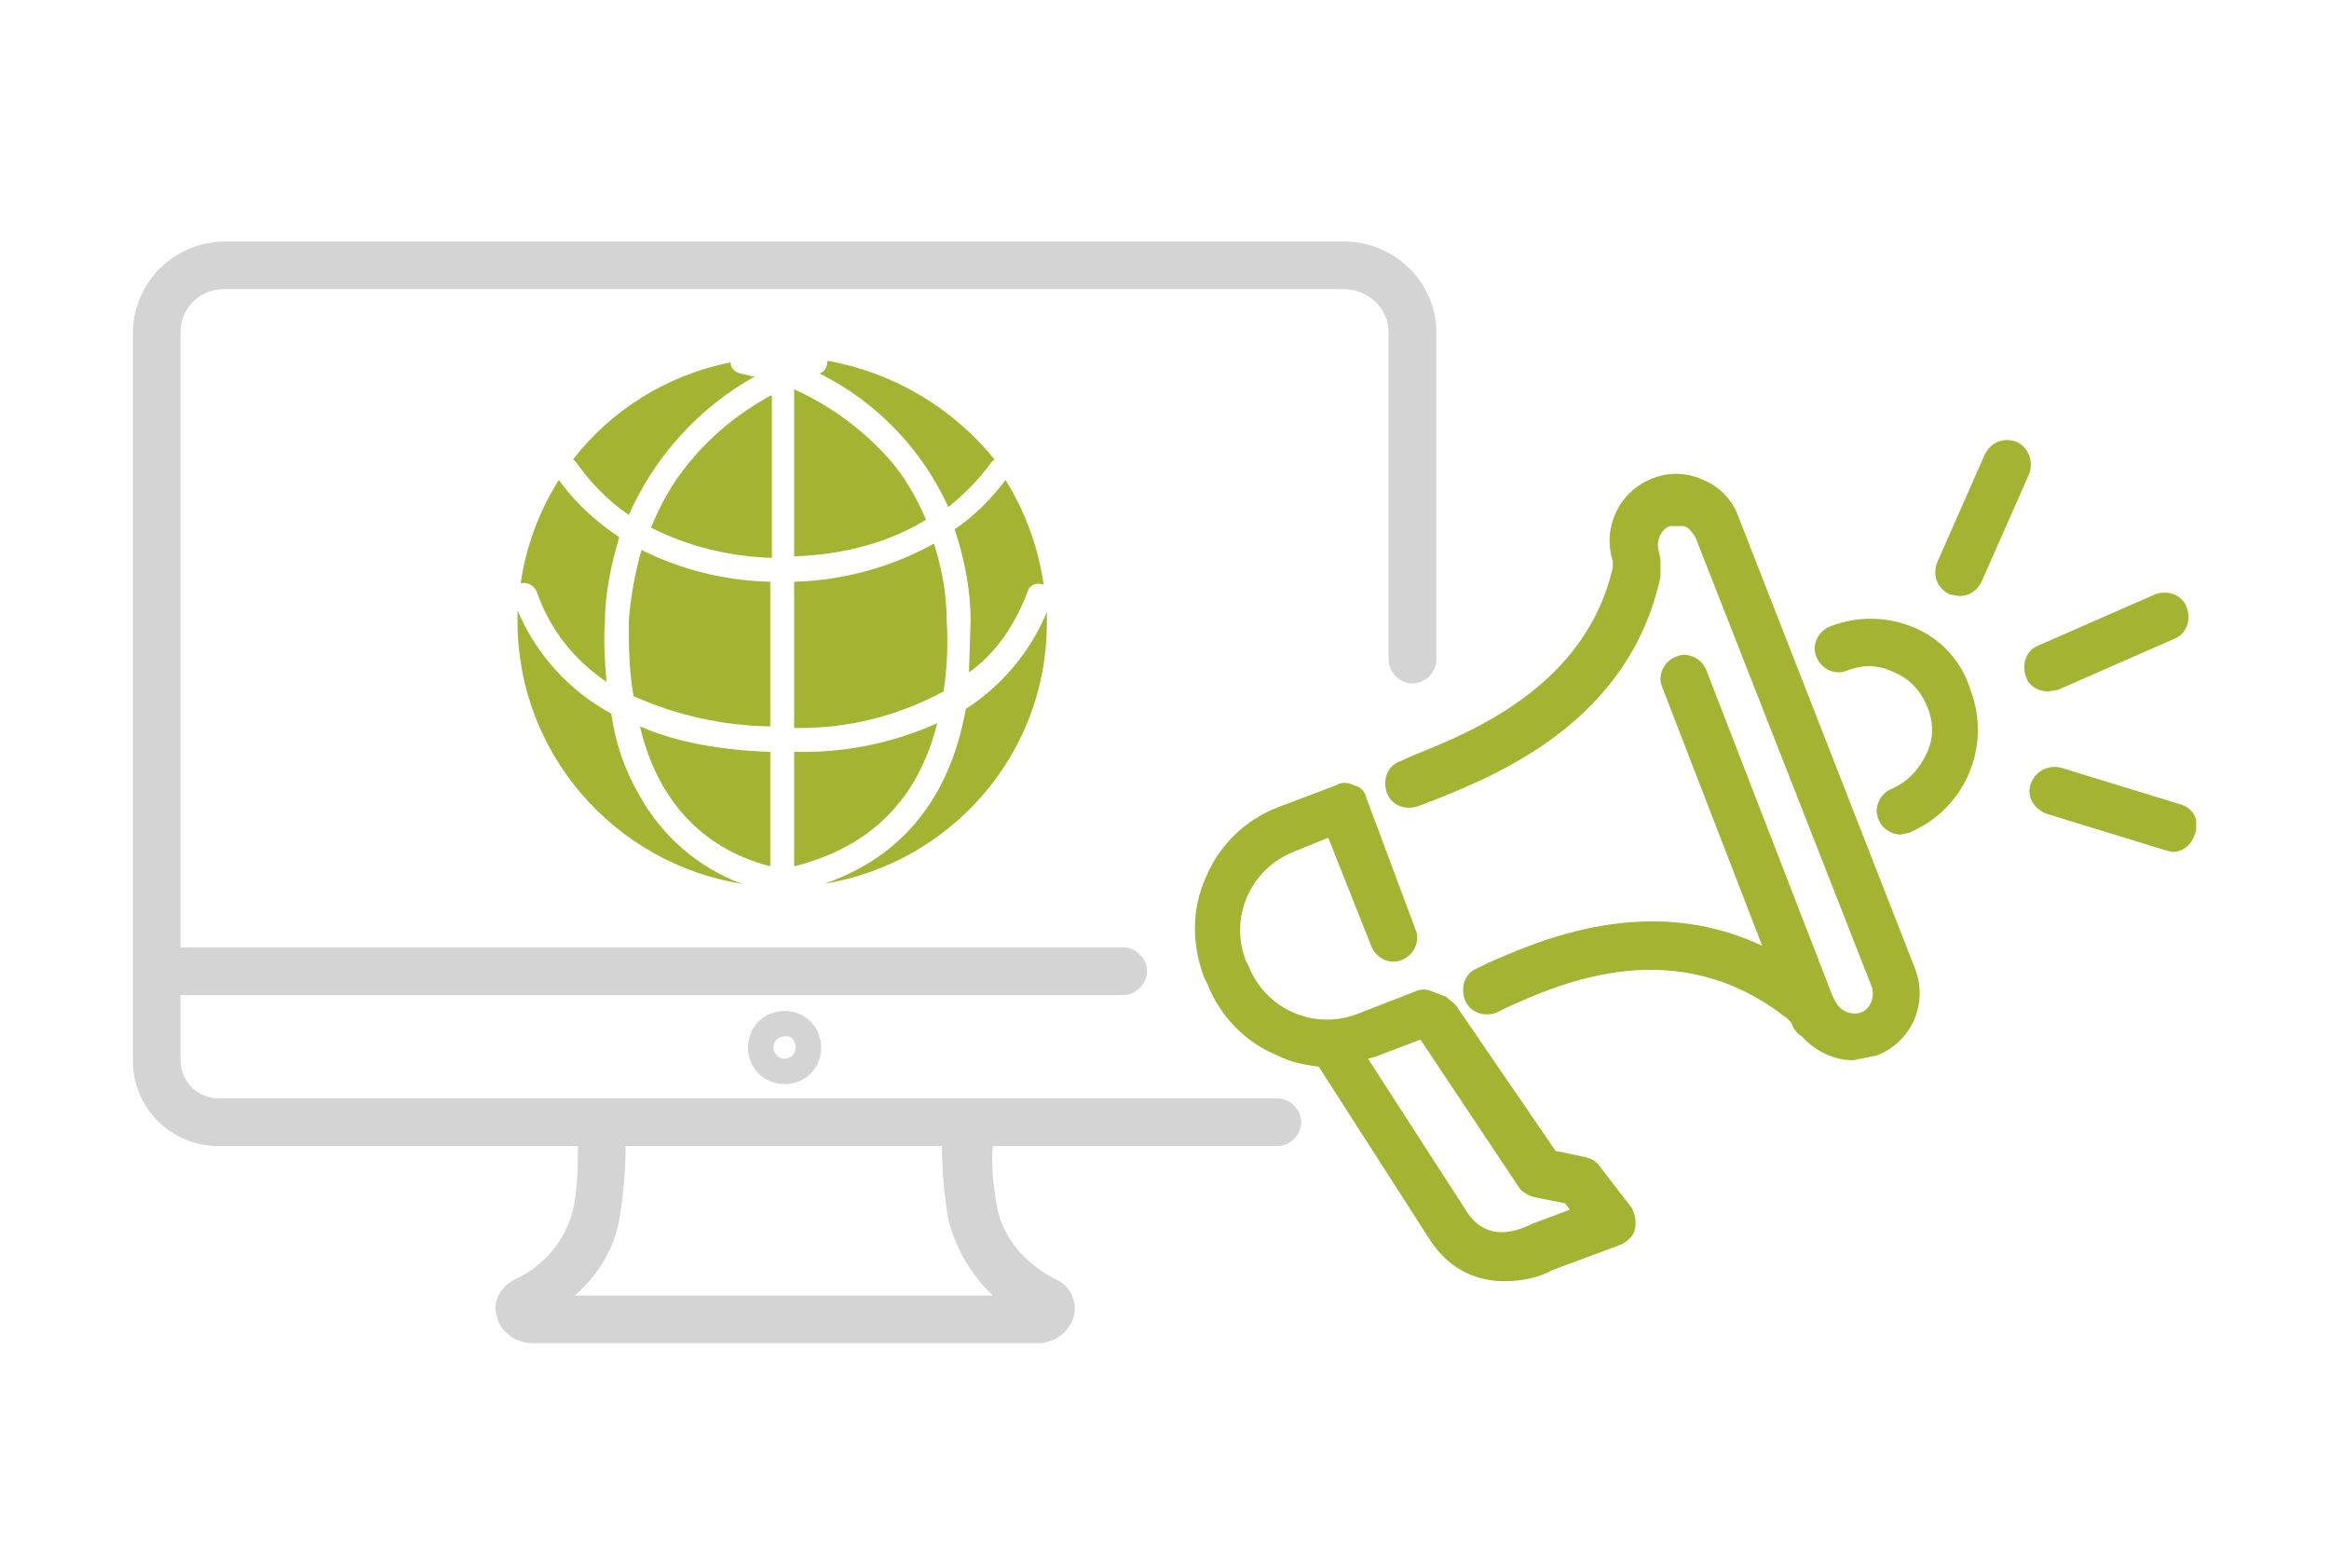 <svg width="101" height="68" viewBox="0 0 101 68" fill="none" xmlns="http://www.w3.org/2000/svg">
<g clip-path="url(#clip0_7018_2567)">
<g clip-path="url(#clip1_7018_2567)">
<g clip-path="url(#clip2_7018_2567)">
<path d="M32.439 45.424C32.439 46.321 33.128 47.01 34.024 47.01C34.92 47.01 35.61 46.321 35.61 45.424C35.61 44.528 34.92 43.839 34.024 43.839C33.128 43.839 32.439 44.528 32.439 45.424ZM34.507 45.424C34.507 45.7 34.3 45.907 34.024 45.907C33.748 45.907 33.542 45.7 33.542 45.424C33.542 45.149 33.748 44.942 34.024 44.942C34.3 44.873 34.507 45.149 34.507 45.424Z" fill="#D4D4D4"/>
<path d="M58.29 10.473H9.689C8.653 10.491 7.664 10.911 6.931 11.644C6.197 12.377 5.778 13.366 5.76 14.403V45.976C5.76 48.044 7.414 49.698 9.483 49.698H25.062C25.062 50.388 25.062 51.491 24.855 52.456C24.687 53.121 24.369 53.739 23.928 54.265C23.486 54.79 22.931 55.209 22.305 55.489C21.684 55.834 21.34 56.454 21.547 57.075C21.684 57.764 22.374 58.247 23.132 58.247H44.985C45.743 58.247 46.364 57.764 46.571 57.075C46.648 56.764 46.615 56.435 46.477 56.145C46.338 55.856 46.103 55.624 45.812 55.489C44.434 54.8 43.537 53.697 43.262 52.456C43.055 51.422 42.986 50.388 43.055 49.698H55.395C55.946 49.698 56.429 49.216 56.429 48.664C56.429 48.113 55.946 47.63 55.395 47.63H9.483C9.265 47.63 9.05 47.587 8.849 47.504C8.649 47.421 8.466 47.299 8.313 47.146C8.002 46.836 7.828 46.415 7.828 45.976V43.149H48.708C49.259 43.149 49.742 42.667 49.742 42.115C49.742 41.564 49.259 41.081 48.708 41.081H7.828V14.403C7.828 13.369 8.655 12.541 9.689 12.541H58.29C59.324 12.541 60.22 13.369 60.22 14.403V28.604C60.22 29.155 60.703 29.638 61.254 29.638C61.806 29.638 62.288 29.155 62.288 28.604V14.403C62.288 12.266 60.496 10.473 58.29 10.473ZM40.849 49.698C40.849 50.526 40.918 51.698 41.125 52.87C41.439 54.134 42.109 55.282 43.055 56.178H24.924C25.959 55.282 26.648 54.11 26.855 52.87C27.061 51.698 27.13 50.526 27.13 49.698H40.849Z" fill="#D4D4D4"/>
<path d="M75.386 22.399C75.259 22.044 75.058 21.718 74.797 21.445C74.536 21.172 74.22 20.957 73.87 20.814C73.526 20.651 73.153 20.561 72.774 20.549C72.394 20.537 72.016 20.604 71.664 20.745C70.973 21.009 70.409 21.528 70.089 22.195C69.769 22.861 69.715 23.625 69.94 24.33V24.605C68.768 29.776 63.736 31.775 61.323 32.74L60.703 33.016C60.151 33.223 59.944 33.843 60.151 34.395C60.358 34.946 60.978 35.153 61.53 34.946L62.081 34.739C64.839 33.636 70.63 31.361 72.008 25.019V24.261L71.939 23.916C71.802 23.503 72.008 22.951 72.422 22.813H73.042C73.249 22.882 73.387 23.089 73.525 23.296L81.177 42.805C81.315 43.218 81.108 43.77 80.694 43.908C80.281 44.046 79.798 43.839 79.591 43.425L79.454 43.15L74.007 29.086C73.801 28.535 73.18 28.259 72.698 28.466C72.146 28.673 71.87 29.293 72.077 29.776L76.42 41.013C71.457 38.669 66.7 40.806 64.494 41.771L64.081 41.978C63.529 42.184 63.322 42.805 63.529 43.356C63.736 43.908 64.356 44.115 64.908 43.908L65.321 43.701C67.734 42.598 72.767 40.392 77.523 44.184L77.661 44.322L77.73 44.459C77.799 44.666 78.006 44.873 78.144 44.942C78.695 45.562 79.522 45.976 80.35 45.976L81.384 45.769C81.744 45.632 82.073 45.425 82.352 45.159C82.631 44.893 82.854 44.574 83.008 44.221C83.162 43.868 83.244 43.488 83.249 43.102C83.254 42.717 83.183 42.335 83.038 41.978L75.386 22.399ZM83.038 27.225C81.876 26.724 80.564 26.699 79.385 27.156C78.833 27.363 78.557 27.983 78.764 28.466C78.971 29.017 79.591 29.293 80.074 29.086C80.763 28.811 81.453 28.811 82.142 29.155C82.831 29.431 83.314 29.983 83.59 30.672C83.865 31.361 83.865 32.051 83.521 32.74C83.176 33.429 82.694 33.912 82.073 34.188C81.522 34.395 81.246 35.015 81.453 35.498C81.591 35.911 82.004 36.187 82.418 36.187L82.763 36.118C83.934 35.642 84.872 34.726 85.375 33.565C85.878 32.405 85.905 31.094 85.451 29.914C85.269 29.317 84.959 28.766 84.543 28.302C84.126 27.837 83.612 27.47 83.038 27.225Z" fill="#A3B432"/>
<path d="M69.389 50.595C69.251 50.388 69.044 50.25 68.768 50.181L67.458 49.905L63.115 43.563L62.702 43.218L62.15 43.012C61.874 42.874 61.599 42.874 61.323 43.012L58.841 43.977C57.945 44.316 56.951 44.289 56.074 43.902C55.197 43.515 54.508 42.799 54.154 41.909L54.016 41.633C53.677 40.736 53.703 39.743 54.09 38.866C54.477 37.989 55.193 37.299 56.084 36.945L57.6 36.325L59.462 41.012C59.669 41.564 60.289 41.84 60.772 41.633C61.323 41.426 61.599 40.806 61.392 40.323L59.255 34.601C59.229 34.465 59.163 34.339 59.065 34.24C58.966 34.142 58.84 34.075 58.703 34.05C58.428 33.912 58.152 33.912 57.945 34.05L55.395 35.015C54.699 35.285 54.066 35.692 53.533 36.214C52.999 36.735 52.578 37.359 52.292 38.048C51.672 39.427 51.672 40.944 52.223 42.391L52.361 42.667C52.631 43.362 53.039 43.996 53.56 44.529C54.081 45.062 54.705 45.484 55.395 45.769C55.946 46.045 56.566 46.183 57.187 46.252L62.012 53.766C62.909 55.145 64.149 55.558 65.252 55.558C66.08 55.558 66.838 55.351 67.32 55.076L70.285 53.973C70.561 53.835 70.836 53.628 70.905 53.283C70.962 52.977 70.913 52.662 70.767 52.387L69.389 50.595ZM66.424 53.076L66.287 53.145C66.08 53.214 64.563 54.041 63.598 52.525L59.324 45.907L59.6 45.838L61.599 45.08L65.873 51.491C66.011 51.698 66.287 51.836 66.493 51.904L67.872 52.18L68.079 52.456L66.424 53.076ZM87.45 19.16C86.899 18.953 86.347 19.16 86.071 19.711L84.003 24.399C83.796 24.95 84.003 25.502 84.555 25.777L84.968 25.846C85.382 25.846 85.727 25.64 85.933 25.226L88.002 20.538C88.208 19.987 87.933 19.366 87.45 19.16ZM89.242 29.914L94.275 27.708C94.826 27.501 95.033 26.88 94.826 26.329C94.62 25.777 93.999 25.571 93.448 25.777L88.415 27.983C87.864 28.19 87.657 28.811 87.864 29.362C88.002 29.776 88.415 29.983 88.829 29.983L89.242 29.914ZM94.551 34.877L89.38 33.291C88.829 33.154 88.277 33.429 88.07 33.981C87.864 34.532 88.208 35.084 88.76 35.291L93.93 36.876L94.206 36.945C94.62 36.945 95.033 36.669 95.171 36.187C95.447 35.635 95.102 35.015 94.551 34.877Z" fill="#A3B432"/>
<path d="M33.404 17.16C32.025 17.919 30.853 18.884 29.888 20.056C29.198 20.883 28.647 21.848 28.233 22.882C29.75 23.64 31.473 24.123 33.473 24.192V17.16H33.404ZM34.438 16.884V24.123C36.644 24.054 38.574 23.503 40.16 22.537C39.746 21.572 39.194 20.607 38.505 19.849C37.371 18.587 35.986 17.578 34.438 16.884ZM33.404 37.566V32.602C31.267 32.533 29.336 32.188 27.751 31.499C28.371 34.119 29.957 36.669 33.404 37.566ZM34.438 37.566C37.747 36.738 39.815 34.67 40.642 31.361C38.694 32.236 36.573 32.66 34.438 32.602V37.566ZM33.404 25.226C31.463 25.186 29.556 24.715 27.82 23.847C27.544 24.812 27.337 25.915 27.268 26.949C27.268 27.914 27.268 29.017 27.475 30.189C29.343 31.021 31.359 31.467 33.404 31.499V25.226ZM26.855 23.296C25.821 22.606 24.924 21.779 24.235 20.814C23.373 22.174 22.809 23.701 22.581 25.295C22.856 25.226 23.132 25.364 23.27 25.64C23.89 27.432 24.993 28.673 26.303 29.569C26.234 28.742 26.165 27.846 26.234 26.949C26.234 25.708 26.51 24.468 26.855 23.296Z" fill="#A3B432"/>
<path d="M45.399 26.536C44.683 28.263 43.456 29.73 41.883 30.741C41.194 34.601 39.126 37.152 35.748 38.324C41.194 37.428 45.399 32.74 45.399 27.018V26.536ZM24.993 20.055C25.608 20.945 26.379 21.716 27.268 22.33C28.388 19.795 30.299 17.691 32.714 16.333L32.094 16.195C31.887 16.126 31.68 15.988 31.68 15.713C28.923 16.264 26.51 17.781 24.855 19.918L24.993 20.055ZM27.751 34.532C27.104 33.431 26.682 32.213 26.51 30.948C24.686 29.957 23.252 28.378 22.443 26.467V26.949C22.443 32.671 26.648 37.428 32.163 38.324C30.291 37.62 28.728 36.277 27.751 34.532ZM41.056 26.949C41.056 25.777 40.849 24.674 40.504 23.571C38.644 24.602 36.563 25.17 34.438 25.226V31.568C36.698 31.608 38.931 31.061 40.918 29.982C41.056 29.086 41.125 28.052 41.056 26.949ZM44.572 25.639C44.64 25.364 44.985 25.226 45.261 25.364C45.032 23.748 44.468 22.199 43.606 20.814C42.986 21.641 42.228 22.399 41.4 22.951C41.814 24.192 42.09 25.57 42.09 26.88L42.021 29.155C43.193 28.328 44.02 27.087 44.572 25.639ZM35.885 15.644C35.885 15.919 35.748 16.126 35.541 16.195C38.01 17.43 39.981 19.474 41.125 21.986C41.814 21.434 42.434 20.814 42.986 20.055L43.124 19.918C41.301 17.671 38.733 16.154 35.885 15.644Z" fill="#A3B432"/>
</g>
</g>
</g>
<defs>
<clipPath id="clip0_7018_2567">
<rect width="89.48" height="67" fill="white" transform="translate(5.76 0.86)"/>
</clipPath>
<clipPath id="clip1_7018_2567">
<rect width="89.48" height="67" fill="white" transform="translate(5.76 0.86)"/>
</clipPath>
<clipPath id="clip2_7018_2567">
<rect width="89.48" height="47.773" fill="white" transform="translate(5.76 10.473)"/>
</clipPath>
</defs>
</svg>
